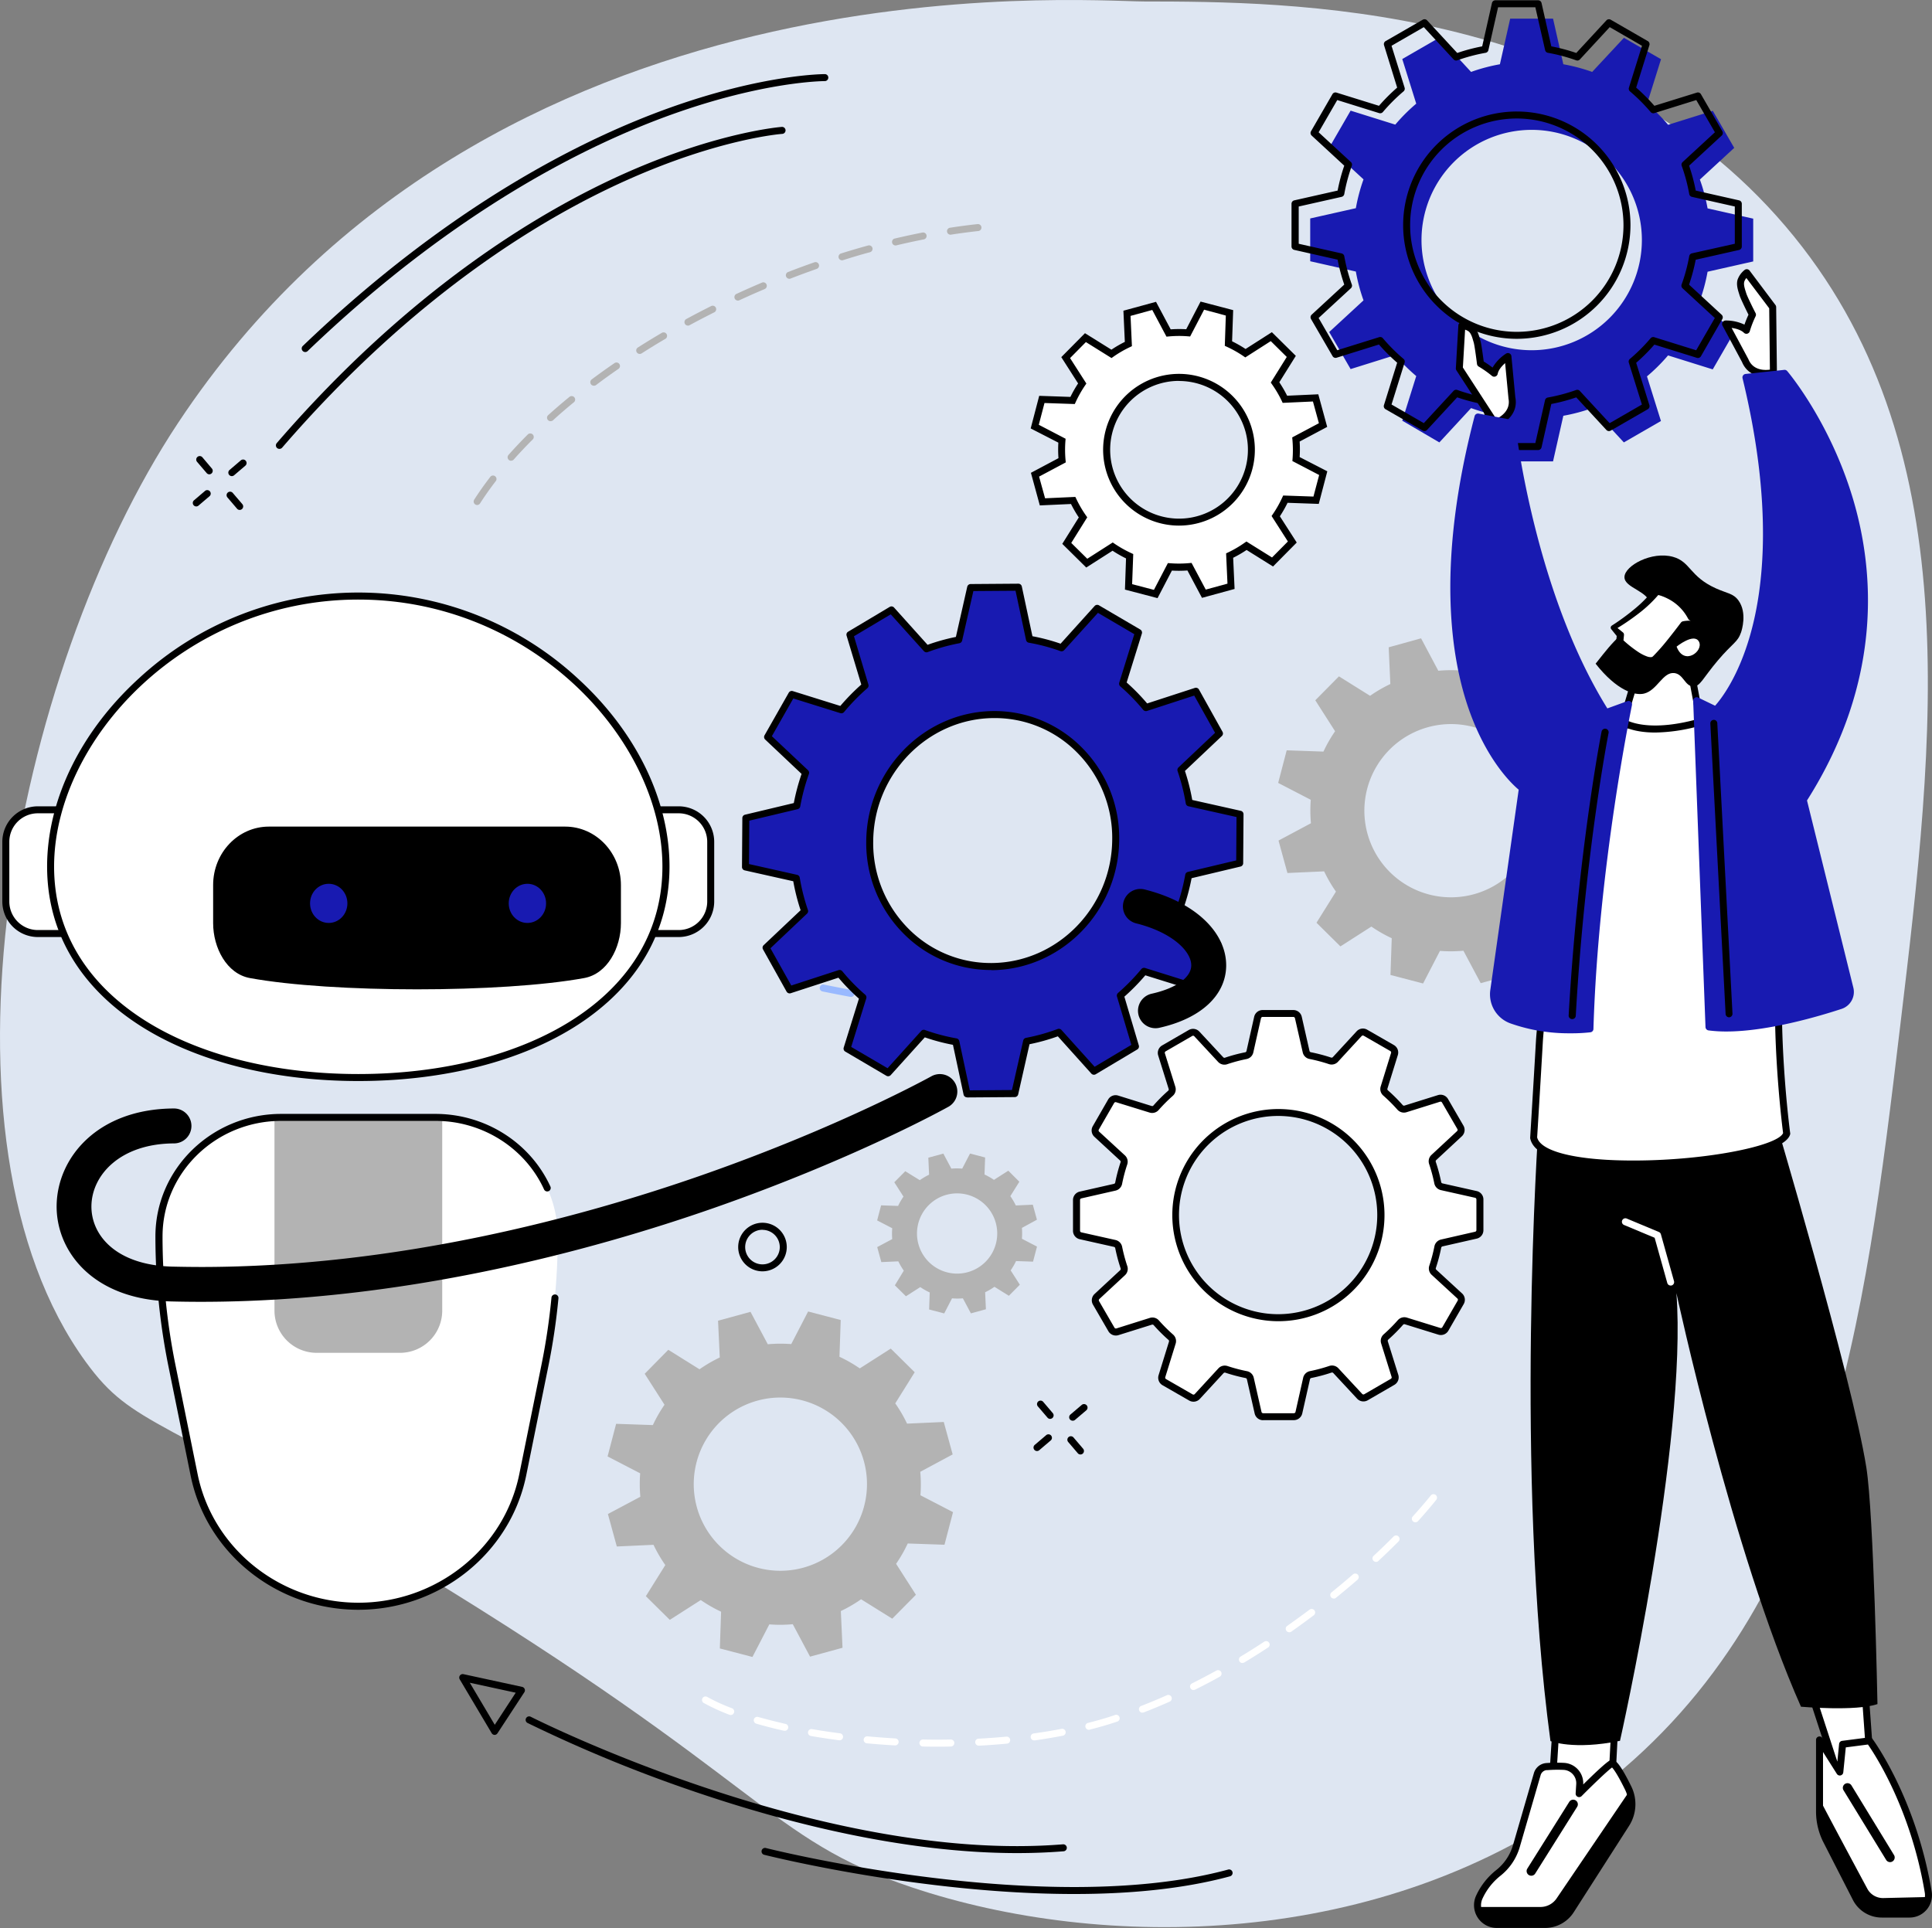 <svg xmlns="http://www.w3.org/2000/svg" viewBox="0 0 829.68 828.04"><rect x="0" y="0" width="829.68" height="828.04" fill="#808080" stroke="none"/><g id="Layer_2" data-name="Layer 2"><g id="Illustration"><path d="M491.24.63c-26.82-.05-281.08-20.84-414.77,181C5.3,289.08-32.85,489.3,36.91,585c20.6,28.27,31.39,22.05,141.51,89,151.15,91.85,150.44,115.5,213,136.51,81.45,27.36,201.81,27.3,292-39.88C785.7,694.39,800.83,567.72,816,440.84c14.87-124.51,29.93-250.67-49.16-343.58C684.83.93,553,.72,491.24.63Z" fill="#dee6f2"/><path d="M635.51,515.13a2.22,2.22,0,0,0-1.74-2.17l-14.69-3.29a2.21,2.21,0,0,1-1.68-1.74,70.51,70.51,0,0,0-2.27-8.48,2.22,2.22,0,0,1,.58-2.34l11-10.22a2.21,2.21,0,0,0,.42-2.74l-6.61-11.41a2.22,2.22,0,0,0-2.59-1l-14.38,4.49a2.2,2.2,0,0,1-2.32-.65,69.88,69.88,0,0,0-6.21-6.2,2.19,2.19,0,0,1-.67-2.31l4.47-14.39a2.24,2.24,0,0,0-1-2.59l-11.42-6.57a2.23,2.23,0,0,0-2.75.42L573.48,455a2.24,2.24,0,0,1-2.34.59,70.12,70.12,0,0,0-8.49-2.25,2.21,2.21,0,0,1-1.74-1.67L557.58,437a2.24,2.24,0,0,0-2.18-1.74l-13.18,0a2.25,2.25,0,0,0-2.17,1.74l-3.29,14.7A2.24,2.24,0,0,1,535,453.4a68.85,68.85,0,0,0-8.49,2.27,2.19,2.19,0,0,1-2.33-.59l-10.22-11a2.23,2.23,0,0,0-2.75-.41l-11.41,6.61a2.23,2.23,0,0,0-1,2.58l4.5,14.38a2.21,2.21,0,0,1-.66,2.32,71.25,71.25,0,0,0-6.2,6.21,2.2,2.2,0,0,1-2.31.67L479.75,472a2.24,2.24,0,0,0-2.59,1l-6.58,11.43a2.22,2.22,0,0,0,.42,2.74l11.07,10.18a2.24,2.24,0,0,1,.59,2.34,67.06,67.06,0,0,0-2.25,8.49,2.21,2.21,0,0,1-1.68,1.74L464,513.23a2.23,2.23,0,0,0-1.73,2.17l0,13.18a2.22,2.22,0,0,0,1.74,2.17L478.76,534a2.2,2.2,0,0,1,1.68,1.73,68.85,68.85,0,0,0,2.27,8.49,2.2,2.2,0,0,1-.58,2.33l-11,10.22a2.22,2.22,0,0,0-.42,2.75l6.61,11.4a2.22,2.22,0,0,0,2.59,1l14.38-4.5a2.21,2.21,0,0,1,2.32.66,69.76,69.76,0,0,0,6.21,6.19,2.21,2.21,0,0,1,.66,2.32L499,591a2.25,2.25,0,0,0,1,2.59l11.42,6.57a2.22,2.22,0,0,0,2.75-.43l10.19-11.06a2.2,2.2,0,0,1,2.34-.59,68.29,68.29,0,0,0,8.49,2.24,2.21,2.21,0,0,1,1.74,1.68l3.33,14.68a2.23,2.23,0,0,0,2.17,1.73l13.19,0a2.2,2.2,0,0,0,2.16-1.74l3.3-14.69a2.21,2.21,0,0,1,1.74-1.68A68.7,68.7,0,0,0,571.3,588a2.22,2.22,0,0,1,2.34.58l10.22,11a2.22,2.22,0,0,0,2.75.42L598,593.46a2.22,2.22,0,0,0,1-2.59l-4.49-14.38a2.2,2.2,0,0,1,.66-2.31,69.88,69.88,0,0,0,6.19-6.22,2.23,2.23,0,0,1,2.32-.66l14.39,4.45a2.22,2.22,0,0,0,2.59-1l6.58-11.43a2.22,2.22,0,0,0-.42-2.74l-11.07-10.19a2.22,2.22,0,0,1-.59-2.33,67.21,67.21,0,0,0,2.25-8.5,2.22,2.22,0,0,1,1.68-1.74l14.68-3.33a2.22,2.22,0,0,0,1.74-2.17ZM542.8,565.49A44.06,44.06,0,1,1,592.59,528,44.07,44.07,0,0,1,542.8,565.49Z" fill="#fff"/><path d="M542.43,609.94a3.7,3.7,0,0,1-3.63-2.9l-3.33-14.68a.71.71,0,0,0-.57-.53,70.93,70.93,0,0,1-8.68-2.3.73.73,0,0,0-.76.18l-10.19,11.07a3.7,3.7,0,0,1-4.59.71l-11.43-6.57a3.71,3.71,0,0,1-1.7-4.33l4.46-14.4a.7.7,0,0,0-.22-.74,70.14,70.14,0,0,1-6.34-6.33.72.72,0,0,0-.75-.22l-14.38,4.5a3.71,3.71,0,0,1-4.34-1.69l-6.61-11.4a3.71,3.71,0,0,1,.7-4.6l11-10.22a.72.72,0,0,0,.18-.75,70.48,70.48,0,0,1-2.32-8.67.71.71,0,0,0-.54-.57l-14.69-3.29a3.7,3.7,0,0,1-2.91-3.63l0-13.18a3.71,3.71,0,0,1,2.9-3.64l14.69-3.33a.72.72,0,0,0,.54-.57,70.9,70.9,0,0,1,2.29-8.68.68.68,0,0,0-.18-.75L470,488.24a3.7,3.7,0,0,1-.71-4.59l6.58-11.43a3.7,3.7,0,0,1,4.33-1.7L494.58,475a.7.7,0,0,0,.75-.22,70.14,70.14,0,0,1,6.33-6.34.72.72,0,0,0,.22-.75l-4.5-14.38a3.71,3.71,0,0,1,1.69-4.33l11.41-6.61a3.71,3.71,0,0,1,4.6.69l10.22,11a.71.71,0,0,0,.76.19,68.62,68.62,0,0,1,8.67-2.32.71.71,0,0,0,.56-.54l3.3-14.7a3.72,3.72,0,0,1,3.63-2.91l13.18,0h0a3.71,3.71,0,0,1,3.63,2.9l3.33,14.69a.71.71,0,0,0,.57.53,72.75,72.75,0,0,1,8.68,2.29.71.71,0,0,0,.76-.18l10.19-11.06a3.67,3.67,0,0,1,4.59-.71l11.43,6.57a3.7,3.7,0,0,1,1.7,4.33l-4.46,14.39a.7.7,0,0,0,.22.75,71.35,71.35,0,0,1,6.34,6.32.71.71,0,0,0,.75.22l14.38-4.5a3.71,3.71,0,0,1,4.34,1.69l6.61,11.41a3.7,3.7,0,0,1-.7,4.59l-11,10.22a.73.73,0,0,0-.18.76,71.31,71.31,0,0,1,2.32,8.67.72.72,0,0,0,.54.57l14.69,3.29a3.69,3.69,0,0,1,2.91,3.62l0,13.19a3.7,3.7,0,0,1-2.9,3.63l-14.69,3.34a.72.72,0,0,0-.54.57,72.09,72.09,0,0,1-2.29,8.67.69.69,0,0,0,.18.76l11.06,10.18a3.71,3.71,0,0,1,.71,4.6L622,571.48a3.72,3.72,0,0,1-4.33,1.71l-14.39-4.46a.71.71,0,0,0-.75.22,71.58,71.58,0,0,1-6.33,6.35.71.71,0,0,0-.22.75l4.5,14.38a3.71,3.71,0,0,1-1.69,4.33l-11.41,6.61a3.7,3.7,0,0,1-4.6-.7l-10.22-11a.73.73,0,0,0-.76-.18,72.17,72.17,0,0,1-8.67,2.32.73.73,0,0,0-.57.54L559.25,607a3.71,3.71,0,0,1-3.63,2.91l-13.18,0ZM526,586.49a3.76,3.76,0,0,1,1.19.2,69,69,0,0,0,8.31,2.19,3.71,3.71,0,0,1,2.91,2.82l3.33,14.68a.73.73,0,0,0,.71.56l13.18,0a.71.71,0,0,0,.71-.56l3.3-14.7a3.73,3.73,0,0,1,2.9-2.82,68.39,68.39,0,0,0,8.3-2.22,3.73,3.73,0,0,1,3.92,1l10.22,11a.72.72,0,0,0,.9.14l11.4-6.61a.71.71,0,0,0,.33-.84l-4.49-14.38a3.71,3.71,0,0,1,1.09-3.89,68.29,68.29,0,0,0,6.07-6.08,3.74,3.74,0,0,1,3.88-1.11l14.4,4.46a.73.73,0,0,0,.84-.33L626,558.56a.72.72,0,0,0-.14-.89l-11.06-10.18a3.74,3.74,0,0,1-1-3.92,66.25,66.25,0,0,0,2.2-8.31,3.74,3.74,0,0,1,2.81-2.91L633.46,529a.71.71,0,0,0,.57-.7l0-13.18a.73.73,0,0,0-.57-.71l-14.69-3.29a3.73,3.73,0,0,1-2.82-2.9,68.88,68.88,0,0,0-2.22-8.3,3.72,3.72,0,0,1,1-3.92l11-10.22a.73.73,0,0,0,.13-.89l-6.61-11.4a.7.7,0,0,0-.84-.33L604,477.67a3.73,3.73,0,0,1-3.89-1.1,69.54,69.54,0,0,0-6.08-6.06,3.72,3.72,0,0,1-1.11-3.88l4.46-14.4a.72.72,0,0,0-.33-.84l-11.42-6.57a.73.73,0,0,0-.9.14L574.58,456a3.72,3.72,0,0,1-3.91,1,69,69,0,0,0-8.31-2.2,3.7,3.7,0,0,1-2.91-2.81l-3.34-14.68a.72.72,0,0,0-.7-.57l-13.19,0a.73.73,0,0,0-.7.57l-3.3,14.7a3.73,3.73,0,0,1-2.9,2.82,67.23,67.23,0,0,0-8.31,2.22,3.71,3.71,0,0,1-3.91-1l-10.22-11a.71.71,0,0,0-.9-.13l-11.4,6.6a.71.71,0,0,0-.33.85l4.49,14.38a3.7,3.7,0,0,1-1.09,3.88,68.29,68.29,0,0,0-6.07,6.08,3.71,3.71,0,0,1-3.89,1.11l-14.39-4.45a.73.73,0,0,0-.84.33l-6.58,11.42a.73.73,0,0,0,.14.9l11.06,10.18a3.72,3.72,0,0,1,1,3.91,66.71,66.71,0,0,0-2.2,8.31,3.71,3.71,0,0,1-2.82,2.91l-14.68,3.34a.73.73,0,0,0-.57.71l0,13.18a.71.71,0,0,0,.56.7l14.7,3.29a3.73,3.73,0,0,1,2.82,2.91,69.89,69.89,0,0,0,2.22,8.3,3.72,3.72,0,0,1-1,3.91l-11,10.22a.73.73,0,0,0-.13.9l6.61,11.4a.71.71,0,0,0,.84.33L493.8,566a3.71,3.71,0,0,1,3.89,1.1,71,71,0,0,0,6.08,6.06,3.72,3.72,0,0,1,1.11,3.88l-4.46,14.39a.72.72,0,0,0,.33.85l11.42,6.57a.73.73,0,0,0,.9-.14l10.19-11.07A3.7,3.7,0,0,1,526,586.49Zm23-19.07a45.56,45.56,0,1,1,45.12-39.25A45.52,45.52,0,0,1,549,567.42ZM543,564a42.57,42.57,0,1,0-28.1-16.52A42.64,42.64,0,0,0,543,564Z"/><path d="M568.14,182.53,565,170.88l-13.17.6a49.7,49.7,0,0,0-4.23-7.26l7-11.17-8.58-8.49-11.11,7.1a51.64,51.64,0,0,0-7.3-4.16l.45-13.18-11.67-3.06L510.25,143a51.38,51.38,0,0,0-8.41.06l-6.2-11.63L484,134.56l.6,13.17a49.34,49.34,0,0,0-7.27,4.24l-11.17-7-8.49,8.58,7.1,11.11a51.64,51.64,0,0,0-4.16,7.3l-13.18-.45-3.06,11.67,11.69,6.06a51.39,51.39,0,0,0,.06,8.41l-11.64,6.2,3.19,11.64,13.17-.6a50.39,50.39,0,0,0,4.24,7.27l-7,11.17,8.59,8.48,11.11-7.1a50,50,0,0,0,7.29,4.16l-.45,13.18,11.68,3.06,6.06-11.69a50.3,50.3,0,0,0,8.41-.06L517,255l11.65-3.19-.6-13.17a51.28,51.28,0,0,0,7.27-4.23l11.17,7,8.49-8.58-7.11-11.11a50.15,50.15,0,0,0,4.16-7.3l13.18.46,3.06-11.68-11.69-6.06a49.25,49.25,0,0,0-.06-8.41Zm-53.62,40.64A31.07,31.07,0,1,1,536.29,185,31.08,31.08,0,0,1,514.52,223.17Z" fill="#fff"/><path d="M497.1,256.88l-14-3.67.46-13.39a52.27,52.27,0,0,1-5.78-3.3l-11.3,7.22-10.29-10.17,7.09-11.35a52.93,52.93,0,0,1-3.35-5.77l-13.39.61-3.82-14,11.83-6.29a51.26,51.26,0,0,1-.05-6.67L442.62,184l3.66-14,13.4.46a52.63,52.63,0,0,1,3.3-5.79l-7.22-11.29,10.17-10.28,11.36,7.08a50.34,50.34,0,0,1,5.76-3.35l-.61-13.39,14-3.82,6.3,11.83a51.23,51.23,0,0,1,6.67-.05l6.16-11.88,14,3.67-.46,13.39a52.63,52.63,0,0,1,5.79,3.3l11.29-7.22,10.29,10.17-7.09,11.35a53,53,0,0,1,3.36,5.77l13.38-.61,3.82,14-11.83,6.29a51.25,51.25,0,0,1,0,6.67L570,202.41l-3.67,14-13.4-.47a50.85,50.85,0,0,1-3.3,5.79L556.87,233l-10.18,10.29-11.35-7.09a51.35,51.35,0,0,1-5.77,3.35l.61,13.39-14,3.82L509.93,245a51.26,51.26,0,0,1-6.67.05Zm-10.92-6,9.36,2.45,6-11.5,1,.07a48.39,48.39,0,0,0,8.16-.06l1-.09,6.1,11.46,9.33-2.55-.59-13,.9-.43a47.55,47.55,0,0,0,7-4.1l.82-.57,11,6.86,6.81-6.87-7-10.94.56-.82a48.48,48.48,0,0,0,4-7.08l.42-.9,13,.45L566.5,204,555,198l.08-1a50.46,50.46,0,0,0-.06-8.15l-.09-1,11.46-6.09-2.56-9.33-13,.59-.42-.9a48.5,48.5,0,0,0-4.11-7l-.57-.82,6.86-11-6.87-6.8-10.94,7-.82-.56a48.61,48.61,0,0,0-7.08-4l-.9-.42.44-13L517.09,133l-6,11.51-1-.08a48.39,48.39,0,0,0-8.16.06l-1,.09-6.1-11.46-9.33,2.55.59,13-.9.43a48.07,48.07,0,0,0-7.05,4.1l-.81.57-11-6.86-6.8,6.88,7,10.93-.56.82a49.55,49.55,0,0,0-4,7.08l-.42.9-13-.44-2.45,9.35,11.51,6-.08,1a48.41,48.41,0,0,0,.06,8.16l.09,1-11.46,6.1L448.8,214l13-.59.43.89a48.07,48.07,0,0,0,4.1,7.05l.58.82-6.87,11,6.88,6.8,10.94-7,.81.56a50.07,50.07,0,0,0,7.09,4l.9.42Zm20.14-25.15a32.58,32.58,0,1,1,28.29-16.44,32.59,32.59,0,0,1-28.29,16.44Zm0-62.15a29.58,29.58,0,1,0,28.54,21.77A29.64,29.64,0,0,0,506.3,163.62Z"/><path d="M697.09,335.41l-3.82-13.94-15.77.72a59.87,59.87,0,0,0-5.06-8.7l8.34-13.37L670.51,290l-13.3,8.5a60.8,60.8,0,0,0-8.74-5L649,277.7,635,274l-7.26,14a59.46,59.46,0,0,0-10.07.07l-7.41-13.93L596.36,278l.71,15.77a59.87,59.87,0,0,0-8.7,5.06L575,290.48l-10.16,10.27,8.5,13.3a60.8,60.8,0,0,0-5,8.74l-15.78-.55-3.66,14,14,7.25a59.46,59.46,0,0,0,.07,10.07L549.05,361l3.82,13.93,15.77-.71a59.54,59.54,0,0,0,5.07,8.7l-8.35,13.37,10.27,10.16,13.3-8.51a60.4,60.4,0,0,0,8.74,5l-.54,15.78,14,3.66,7.25-14a60.52,60.52,0,0,0,10.07-.07l7.42,13.93,13.93-3.82-.71-15.76a59.92,59.92,0,0,0,8.7-5.07l13.37,8.35,10.17-10.28-8.51-13.29a61.35,61.35,0,0,0,5-8.74l15.78.54,3.66-14-14-7.26a59.48,59.48,0,0,0-.08-10.07ZM632.9,384.06A37.2,37.2,0,1,1,659,338.36,37.2,37.2,0,0,1,632.9,384.06Z" fill="#b3b3b3"/><path d="M409.11,624.63l-3.82-13.93-15.76.71a60.46,60.46,0,0,0-5.07-8.7l8.35-13.37-10.28-10.16-13.3,8.51a60.3,60.3,0,0,0-8.73-5l.54-15.78-14-3.66-7.25,14a60.51,60.51,0,0,0-10.07.07l-7.42-13.93-13.94,3.82L309.1,583a59.92,59.92,0,0,0-8.7,5.07L287,579.7,276.86,590l8.51,13.3a59.77,59.77,0,0,0-5,8.73l-15.78-.54-3.67,14,14,7.26a60.53,60.53,0,0,0,.07,10.07l-13.93,7.41,3.82,13.94,15.76-.72a60.85,60.85,0,0,0,5.07,8.7l-8.35,13.37,10.28,10.16,13.3-8.5a61.24,61.24,0,0,0,8.73,5l-.54,15.78,14,3.66,7.25-14a59.45,59.45,0,0,0,10.07-.07l7.42,13.93,13.94-3.81-.72-15.77a59.87,59.87,0,0,0,8.7-5.06l13.38,8.34,10.16-10.27-8.51-13.3a60.3,60.3,0,0,0,5-8.73l15.78.54,3.67-14-14-7.25a60.52,60.52,0,0,0-.07-10.07Zm-64.19,48.66A37.2,37.2,0,1,1,371,627.58,37.21,37.21,0,0,1,344.92,673.29Z" fill="#b3b3b3"/><path d="M445.3,523.83l-1.77-6.45-7.3.33a27.74,27.74,0,0,0-2.35-4l3.87-6.19L433,502.78l-6.16,3.94a27.42,27.42,0,0,0-4.05-2.3l.26-7.31-6.48-1.7-3.36,6.48a27.93,27.93,0,0,0-4.66,0l-3.44-6.45-6.45,1.76.33,7.3a28.68,28.68,0,0,0-4,2.35L388.76,503l-4.71,4.75,3.94,6.16a28.41,28.41,0,0,0-2.31,4l-7.3-.25-1.7,6.47,6.48,3.36a27.92,27.92,0,0,0,0,4.66l-6.45,3.44,1.77,6.45,7.3-.33a27.74,27.74,0,0,0,2.35,4L384.29,552l4.76,4.71,6.16-3.94a27.42,27.42,0,0,0,4.05,2.3l-.26,7.31,6.48,1.7,3.36-6.48a27.92,27.92,0,0,0,4.66,0l3.44,6.45,6.45-1.76-.33-7.31a27.68,27.68,0,0,0,4-2.34l6.19,3.86,4.71-4.75-3.94-6.16a28.41,28.41,0,0,0,2.31-4l7.3.25,1.7-6.47-6.48-3.36a27.92,27.92,0,0,0,0-4.66Zm-29.73,22.54a17.23,17.23,0,1,1,12.07-21.17A17.24,17.24,0,0,1,415.57,546.37Z" fill="#b3b3b3"/><path d="M436.49,438.74h-.17c-3.95-.44-8-.91-11.93-1.4a1.5,1.5,0,0,1-1.31-1.67,1.51,1.51,0,0,1,1.68-1.31c3.95.49,7.95,1,11.89,1.4A1.49,1.49,0,0,1,438,437.4,1.51,1.51,0,0,1,436.49,438.74Zm-23.82-2.95h-.2c-3.94-.54-7.94-1.11-11.9-1.7a1.5,1.5,0,0,1,.45-3c3.94.59,7.93,1.16,11.85,1.7a1.5,1.5,0,0,1-.2,3Zm-23.73-3.55a1,1,0,0,1-.24,0c-4-.64-8-1.31-11.85-2a1.5,1.5,0,0,1,.51-3c3.88.68,7.85,1.35,11.82,2a1.5,1.5,0,0,1-.24,3ZM365.3,428.1a1.33,1.33,0,0,1-.28,0c-3.92-.74-7.88-1.51-11.8-2.3a1.5,1.5,0,0,1,.6-2.94c3.9.78,7.85,1.56,11.76,2.29a1.5,1.5,0,0,1-.28,3Z" fill="#99b9ff"/><path d="M327.44,546a10.43,10.43,0,1,1,10.43-10.42A10.44,10.44,0,0,1,327.44,546Zm0-17.85a7.43,7.43,0,1,0,7.43,7.43A7.43,7.43,0,0,0,327.44,528.19Z"/><path d="M120,192.78a1.54,1.54,0,0,1-1-.36,1.51,1.51,0,0,1-.15-2.12C176.1,124,232,90.59,268.74,74.27c39.94-17.72,66.76-19.75,67-19.77a1.5,1.5,0,1,1,.21,3c-.27,0-26.68,2-66.18,19.6C233.34,93.29,178,126.42,121.16,192.26A1.52,1.52,0,0,1,120,192.78Z"/><path d="M131.08,151.19a1.48,1.48,0,0,1-1.08-.46,1.51,1.51,0,0,1,0-2.12C193.29,87.92,250.8,59.41,287.91,46.18c40.29-14.37,66-14.34,66.3-14.35a1.5,1.5,0,0,1,0,3h0c-.79,0-26,.15-65.43,14.23C252,62.21,194.91,90.52,132.12,150.77A1.48,1.48,0,0,1,131.08,151.19Z"/><path d="M436.84,795.85c-48.74,0-99.17-13.2-134.75-25.11A613.5,613.5,0,0,1,226.62,740a1.5,1.5,0,1,1,1.36-2.67c1.24.63,125.07,63.15,228.54,54.75a1.52,1.52,0,0,1,1.61,1.38,1.49,1.49,0,0,1-1.37,1.61C450.18,795.6,443.52,795.85,436.84,795.85Z"/><path d="M461.27,813.42c-66.08,0-132.09-16.59-133-16.82a1.5,1.5,0,1,1,.74-2.9c1.2.3,120.67,30.31,198.42,9.22a1.5,1.5,0,0,1,.79,2.9C507.8,811.36,484.53,813.42,461.27,813.42Z"/><path d="M212.41,745.09h0a1.5,1.5,0,0,1-1.26-.74l-13.71-23.09A1.5,1.5,0,0,1,199,719l25.24,5.47a1.52,1.52,0,0,1,1.07.9,1.49,1.49,0,0,1-.13,1.39l-11.53,17.62A1.52,1.52,0,0,1,212.41,745.09Zm-10.66-22.4,10.72,18.06,9-13.78Z"/><path d="M99.58,204.48a1.5,1.5,0,0,1-1-2.64l4.84-4.13a1.5,1.5,0,0,1,1.94,2.29l-4.83,4.12A1.52,1.52,0,0,1,99.58,204.48Z"/><path d="M84.29,217.5a1.49,1.49,0,0,1-1.14-.52,1.5,1.5,0,0,1,.17-2.12l4.84-4.12A1.5,1.5,0,0,1,90.1,213l-4.84,4.13A1.47,1.47,0,0,1,84.29,217.5Z"/><path d="M89.9,203.71a1.5,1.5,0,0,1-1.14-.53l-4.13-4.83a1.5,1.5,0,1,1,2.29-1.95L91,201.23a1.51,1.51,0,0,1-1.14,2.48Z"/><path d="M102.94,219a1.47,1.47,0,0,1-1.14-.53l-4.13-4.83a1.5,1.5,0,1,1,2.28-1.95l4.13,4.83a1.51,1.51,0,0,1-1.14,2.48Z"/><path d="M460.65,610.15a1.52,1.52,0,0,1-1.14-.52,1.5,1.5,0,0,1,.17-2.12l4.84-4.12a1.5,1.5,0,0,1,2,2.28l-4.84,4.12A1.47,1.47,0,0,1,460.65,610.15Z"/><path d="M445.36,623.18a1.5,1.5,0,0,1-1-2.64l4.84-4.12a1.5,1.5,0,1,1,1.94,2.28l-4.84,4.12A1.48,1.48,0,0,1,445.36,623.18Z"/><path d="M451,609.38a1.52,1.52,0,0,1-1.14-.52L445.7,604a1.5,1.5,0,0,1,2.29-1.95l4.12,4.84a1.5,1.5,0,0,1-1.14,2.47Z"/><path d="M464,624.66a1.51,1.51,0,0,1-1.14-.52l-4.13-4.84a1.5,1.5,0,0,1,2.28-1.95l4.13,4.84a1.5,1.5,0,0,1-1.14,2.47Z"/><path d="M403.45,750.15c-2.36,0-4.76,0-7.14-.08a1.5,1.5,0,0,1,.07-3q6,.13,11.95,0h0a1.5,1.5,0,0,1,0,3C406.73,750.13,405.09,750.15,403.45,750.15Zm16.89-.44a1.5,1.5,0,0,1-.08-3c4-.21,8-.51,11.91-.87a1.5,1.5,0,1,1,.28,3c-3.93.37-8,.67-12,.88Zm-36-.11h-.08c-4-.23-8.06-.53-12-.89a1.5,1.5,0,0,1,.28-3c3.93.36,7.94.66,11.92.89a1.5,1.5,0,0,1-.09,3Zm59.88-2.15a1.5,1.5,0,0,1-.21-3c4-.56,8-1.21,11.76-1.94a1.5,1.5,0,1,1,.57,2.94c-3.85.74-7.85,1.41-11.91,2Zm-83.78-.07h-.19c-4.06-.53-8.07-1.14-11.93-1.81a1.5,1.5,0,1,1,.51-2.95c3.82.66,7.79,1.26,11.81,1.78a1.5,1.5,0,0,1-.2,3Zm-23.64-4.12-.33,0c-4.09-.92-8-1.92-11.72-3a1.52,1.52,0,0,1-1-1.86,1.5,1.5,0,0,1,1.86-1c3.62,1,7.51,2,11.55,2.93a1.5,1.5,0,0,1-.33,3Zm131-.37a1.5,1.5,0,0,1-.37-3c2.86-.72,5.68-1.52,8.39-2.35l3-1a1.5,1.5,0,1,1,.93,2.85c-1,.34-2.06.66-3.09,1-2.75.85-5.62,1.66-8.53,2.4A1.57,1.57,0,0,1,467.77,742.89Zm-154-6.34a1.61,1.61,0,0,1-.53-.1,84.46,84.46,0,0,1-11.1-5.1,1.5,1.5,0,0,1,1.47-2.61,79.76,79.76,0,0,0,10.7,4.9,1.5,1.5,0,0,1,.86,1.94A1.49,1.49,0,0,1,313.78,736.55Zm176.82-1a1.5,1.5,0,0,1-.55-2.9c3.63-1.4,7.33-2.94,11-4.58a1.5,1.5,0,1,1,1.22,2.74c-3.73,1.66-7.48,3.22-11.15,4.64A1.47,1.47,0,0,1,490.6,735.5Zm21.93-9.73a1.5,1.5,0,0,1-.67-2.84c3.5-1.76,7.06-3.63,10.57-5.56a1.5,1.5,0,0,1,1.45,2.62c-3.55,2-7.14,3.85-10.68,5.62A1.47,1.47,0,0,1,512.53,725.77Zm21-11.6a1.5,1.5,0,0,1-.78-2.78c3.36-2,6.76-4.17,10.11-6.36a1.5,1.5,0,1,1,1.64,2.51c-3.38,2.21-6.81,4.37-10.2,6.42A1.54,1.54,0,0,1,533.55,714.17ZM553.63,701a1.5,1.5,0,0,1-.86-2.72c3.23-2.28,6.47-4.65,9.65-7a1.5,1.5,0,0,1,1.81,2.39c-3.2,2.42-6.48,4.81-9.73,7.11A1.49,1.49,0,0,1,553.63,701Zm19.15-14.48a1.5,1.5,0,0,1-.95-2.67c3.1-2.51,6.19-5.09,9.16-7.68a1.5,1.5,0,1,1,2,2.27c-3,2.6-6.11,5.21-9.24,7.74A1.47,1.47,0,0,1,572.78,686.55Zm18.12-15.74a1.47,1.47,0,0,1-1.09-.48,1.5,1.5,0,0,1,.07-2.12c3-2.75,5.85-5.55,8.59-8.3A1.5,1.5,0,1,1,600.6,662c-2.77,2.78-5.69,5.61-8.67,8.39A1.5,1.5,0,0,1,590.9,670.81Zm16.9-17a1.47,1.47,0,0,1-1-.39,1.5,1.5,0,0,1-.11-2.12c2.81-3.1,5.42-6.14,7.75-9a1.5,1.5,0,0,1,2.34,1.88c-2.37,2.95-5,6-7.87,9.19A1.5,1.5,0,0,1,607.8,653.76Z" fill="#fff"/><path d="M204.91,216.89a1.5,1.5,0,0,1-1.26-2.31c2.1-3.28,4.46-6.61,7-9.91A1.5,1.5,0,0,1,213,206.5c-2.49,3.23-4.79,6.49-6.85,9.7A1.52,1.52,0,0,1,204.91,216.89Zm14.57-19a1.51,1.51,0,0,1-1.12-2.5c2.6-2.93,5.39-5.89,8.29-8.79a1.5,1.5,0,0,1,2.13,2.12c-2.87,2.86-5.62,5.78-8.18,8.66A1.46,1.46,0,0,1,219.48,197.85Zm16.94-17a1.47,1.47,0,0,1-1.11-.49,1.49,1.49,0,0,1,.11-2.12c2.92-2.63,6-5.28,9.16-7.86a1.5,1.5,0,0,1,1.9,2.32c-3.12,2.55-6.17,5.17-9,7.77A1.5,1.5,0,0,1,236.42,180.86ZM255,165.65a1.5,1.5,0,0,1-.9-2.7c3.16-2.37,6.46-4.74,9.79-7a1.5,1.5,0,0,1,1.71,2.47c-3.31,2.28-6.57,4.62-9.7,7A1.52,1.52,0,0,1,255,165.65ZM274.73,152a1.49,1.49,0,0,1-.8-2.76c3.33-2.12,6.79-4.24,10.28-6.29a1.5,1.5,0,0,1,1.52,2.59c-3.46,2-6.89,4.13-10.19,6.23A1.49,1.49,0,0,1,274.73,152Zm20.69-12.16a1.5,1.5,0,0,1-.72-2.81c3.49-1.9,7.09-3.77,10.69-5.58a1.5,1.5,0,0,1,1.34,2.69c-3.57,1.79-7.13,3.64-10.59,5.52A1.45,1.45,0,0,1,295.42,139.86Zm21.46-10.75a1.5,1.5,0,0,1-.63-2.86c2.53-1.17,5.12-2.33,7.69-3.45l3.33-1.43a1.5,1.5,0,0,1,1.17,2.76l-3.31,1.42c-2.55,1.11-5.11,2.27-7.63,3.42A1.37,1.37,0,0,1,316.88,129.11Zm22.1-9.37a1.5,1.5,0,0,1-.54-2.9c3.73-1.45,7.54-2.85,11.3-4.17a1.5,1.5,0,0,1,1,2.83c-3.73,1.31-7.5,2.7-11.21,4.14A1.47,1.47,0,0,1,339,119.74Zm22.64-7.93a1.5,1.5,0,0,1-.44-2.94c3.85-1.2,7.74-2.35,11.56-3.4a1.5,1.5,0,1,1,.79,2.89c-3.78,1-7.64,2.18-11.46,3.38A1.76,1.76,0,0,1,361.62,111.81Zm23.14-6.38a1.5,1.5,0,0,1-.35-3c3.95-.93,7.91-1.79,11.79-2.55a1.5,1.5,0,0,1,.58,2.94c-3.84.75-7.77,1.61-11.67,2.53A1.45,1.45,0,0,1,384.76,105.43Zm23.54-4.62a1.5,1.5,0,0,1-.22-3c3.95-.61,7.9-1.13,11.74-1.55a1.52,1.52,0,0,1,1.65,1.33,1.49,1.49,0,0,1-1.33,1.65c-3.79.42-7.7.93-11.61,1.53A.9.9,0,0,1,408.3,100.81Z" fill="#b3b3b3"/><path d="M752.9,112.28V93.9l-19.6-4.41A75.18,75.18,0,0,0,730,77.11l14.75-13.6-9.2-15.91-19.19,6a77.27,77.27,0,0,0-9.05-9l6-19.17-15.93-9.19L683.74,30.89a76.16,76.16,0,0,0-12.38-3.29L666.94,8h-18.4L644.12,27.6a76.16,76.16,0,0,0-12.38,3.29L618.12,16.16l-15.93,9.19,6,19.17a77.27,77.27,0,0,0-9,9l-19.18-6-9.2,15.91,14.74,13.6a76.16,76.16,0,0,0-3.29,12.38l-19.6,4.41v18.38l19.6,4.42a76.16,76.16,0,0,0,3.29,12.38l-14.74,13.6,9.2,15.91,19.18-6a77.27,77.27,0,0,0,9,9l-6,19.17L618.12,190l13.62-14.73a76.16,76.16,0,0,0,12.38,3.29l4.42,19.59h18.4l4.42-19.59a76.16,76.16,0,0,0,12.38-3.29L697.35,190l15.93-9.19-6-19.17a77.27,77.27,0,0,0,9.05-9l19.19,6,9.2-15.91L730,129.08a75.18,75.18,0,0,0,3.3-12.38Zm-95.16,38.13a47.32,47.32,0,1,1,47.35-47.32A47.34,47.34,0,0,1,657.74,150.41Z" fill="#181ab1"/><path d="M660.54,193.28h-18.4a1.49,1.49,0,0,1-1.46-1.17l-4.2-18.62a77.31,77.31,0,0,1-10.71-2.84l-12.94,14a1.52,1.52,0,0,1-1.86.28L595,175.75a1.51,1.51,0,0,1-.68-1.75L600,155.77a79,79,0,0,1-7.82-7.81L574,153.63a1.49,1.49,0,0,1-1.74-.68L563,137a1.5,1.5,0,0,1,.28-1.85l14-12.93a78.24,78.24,0,0,1-2.85-10.7l-18.63-4.2a1.5,1.5,0,0,1-1.17-1.46V87.51a1.5,1.5,0,0,1,1.17-1.46l18.63-4.2a78.24,78.24,0,0,1,2.85-10.7l-14-12.93a1.5,1.5,0,0,1-.28-1.85l9.2-15.92a1.49,1.49,0,0,1,1.74-.68l18.25,5.67A79,79,0,0,1,600,37.63L594.36,19.4a1.51,1.51,0,0,1,.68-1.75L611,8.46a1.52,1.52,0,0,1,1.86.29l12.94,14a77.31,77.31,0,0,1,10.71-2.84l4.2-18.62A1.5,1.5,0,0,1,642.14.12h18.4A1.5,1.5,0,0,1,662,1.29l4.2,18.62a77.31,77.31,0,0,1,10.71,2.84l12.94-14a1.51,1.51,0,0,1,1.85-.29l15.93,9.19a1.51,1.51,0,0,1,.69,1.75l-5.68,18.23a80.07,80.07,0,0,1,7.82,7.81l18.25-5.67a1.49,1.49,0,0,1,1.74.68l9.2,15.92a1.5,1.5,0,0,1-.28,1.85l-14,12.93a78.24,78.24,0,0,1,2.85,10.7l18.63,4.2A1.5,1.5,0,0,1,748,87.51v18.38a1.5,1.5,0,0,1-1.17,1.46l-18.63,4.2a78.24,78.24,0,0,1-2.85,10.7l14,12.93a1.5,1.5,0,0,1,.28,1.85L730.45,153a1.49,1.49,0,0,1-1.74.68L710.46,148a79,79,0,0,1-7.82,7.81L708.32,174a1.51,1.51,0,0,1-.69,1.75l-15.93,9.19a1.51,1.51,0,0,1-1.85-.28l-12.94-14a77.31,77.31,0,0,1-10.71,2.84L662,192.11A1.49,1.49,0,0,1,660.54,193.28Zm-17.2-3h16l4.16-18.41a1.5,1.5,0,0,1,1.19-1.15,74.81,74.81,0,0,0,12.15-3.22,1.48,1.48,0,0,1,1.6.39l12.8,13.85,13.86-8-5.62-18a1.5,1.5,0,0,1,.46-1.59,75.14,75.14,0,0,0,8.88-8.87,1.49,1.49,0,0,1,1.59-.46l18,5.61,8-13.84-13.86-12.78a1.53,1.53,0,0,1-.4-1.62A74.35,74.35,0,0,0,725.43,110a1.5,1.5,0,0,1,1.14-1.2L745,104.69v-16l-18.43-4.15a1.5,1.5,0,0,1-1.14-1.2,74.35,74.35,0,0,0-3.24-12.13,1.51,1.51,0,0,1,.4-1.61l13.86-12.79-8-13.84-18,5.61a1.5,1.5,0,0,1-1.59-.46,75.91,75.91,0,0,0-8.88-8.87,1.5,1.5,0,0,1-.46-1.59l5.62-18-13.86-8-12.8,13.85a1.48,1.48,0,0,1-1.6.4,74.09,74.09,0,0,0-12.15-3.23,1.5,1.5,0,0,1-1.19-1.15L659.34,3.12h-16l-4.16,18.41a1.5,1.5,0,0,1-1.2,1.15,74.24,74.24,0,0,0-12.14,3.23,1.5,1.5,0,0,1-1.61-.4L611.44,11.66l-13.86,8,5.62,18a1.5,1.5,0,0,1-.47,1.59,76.6,76.6,0,0,0-8.87,8.87,1.52,1.52,0,0,1-1.59.46l-18-5.61-8,13.84,13.86,12.79a1.49,1.49,0,0,1,.39,1.61,75.35,75.35,0,0,0-3.23,12.13,1.5,1.5,0,0,1-1.14,1.2l-18.43,4.15v16l18.43,4.15a1.5,1.5,0,0,1,1.14,1.2,75.35,75.35,0,0,0,3.23,12.13,1.51,1.51,0,0,1-.39,1.62l-13.86,12.78,8,13.84,18-5.61a1.5,1.5,0,0,1,1.59.46,75.82,75.82,0,0,0,8.87,8.87,1.5,1.5,0,0,1,.47,1.59l-5.62,18,13.86,8,12.79-13.85a1.5,1.5,0,0,1,1.61-.39A75,75,0,0,0,638,170.72a1.5,1.5,0,0,1,1.2,1.15ZM746.5,105.89h0Zm-95.16,39.62A48.81,48.81,0,1,1,700.19,96.7,48.88,48.88,0,0,1,651.34,145.51Zm0-94.62A45.81,45.81,0,1,0,697.19,96.7,45.88,45.88,0,0,0,651.34,50.89Z"/><polygon points="776.78 723.88 792.33 771.53 804.12 770.72 800.61 721.55 776.78 723.88" fill="#fff"/><path d="M792.33,773a1.49,1.49,0,0,1-1.42-1l-15.56-47.66a1.51,1.51,0,0,1,1.29-2l23.82-2.32a1.49,1.49,0,0,1,1.11.34,1.51,1.51,0,0,1,.53,1l3.52,49.18a1.5,1.5,0,0,1-.36,1.09,1.55,1.55,0,0,1-1,.51l-11.79.81Zm-13.54-47.84L793.4,770l9.12-.62-3.3-46.14Z"/><path d="M781.38,778V747.26L790.09,761l1.2-11.92,11.57-1.5s18.45,24.53,25.2,65a8.12,8.12,0,0,1-8,9.46H808.11a12.43,12.43,0,0,1-11-6.57l-12.73-24.89A27.61,27.61,0,0,1,781.38,778Z" fill="#fff"/><path d="M820.05,823.54H808.11a13.92,13.92,0,0,1-12.29-7.36l-12.75-24.92A29.18,29.18,0,0,1,779.88,778V747.26a1.49,1.49,0,0,1,2.76-.8l6.39,10.1.76-7.59a1.49,1.49,0,0,1,1.3-1.33l11.58-1.5a1.47,1.47,0,0,1,1.39.58c.19.25,18.75,25.29,25.48,65.61a9.62,9.62,0,0,1-9.49,11.21Zm-37.17-71.1V778a26.25,26.25,0,0,0,2.86,11.89l12.74,24.89a10.9,10.9,0,0,0,9.63,5.75h11.94a6.62,6.62,0,0,0,6.53-7.72c-6-35.88-21.43-59.33-24.41-63.59l-9.51,1.23-1.08,10.73a1.5,1.5,0,0,1-2.76.65Z"/><path d="M811.67,799.73a2,2,0,0,1-1.71-1L791.7,768.9a2,2,0,1,1,3.41-2.09l18.26,29.88a2,2,0,0,1-.66,2.74A2,2,0,0,1,811.67,799.73Z"/><path d="M808.81,815.16a7.61,7.61,0,0,1-6.9-4c-4.5-8.37-14.75-27.48-20.53-38.54V778a27.61,27.61,0,0,0,3,12.57l12.73,24.89a12.43,12.43,0,0,0,11,6.57h11.94a8.12,8.12,0,0,0,8.08-7.32Z"/><path d="M669,729.75l-3.64,56.68s19.36-2.61,26.73-18.93l2-39Z" fill="#fff"/><path d="M665.34,787.93a1.49,1.49,0,0,1-1.5-1.6l3.64-56.68a1.5,1.5,0,0,1,1.42-1.4L694,727a1.54,1.54,0,0,1,1.14.44,1.46,1.46,0,0,1,.43,1.14l-2,39a1.49,1.49,0,0,1-.14.54c-7.62,16.88-27.07,19.69-27.89,19.8Zm5-56.75L667,784.59c4.82-1.11,17.93-5.17,23.62-17.46l1.94-37.07Z"/><path d="M664.18,758.74a61,61,0,0,1,7.5-.07,7.24,7.24,0,0,1,6.71,7.7l-.25,4s11.59-11.69,13.93-12.87c1.3-.65,4.54,5.21,7.15,10.54a15.67,15.67,0,0,1-.86,15.37l-23.75,37.08a13.22,13.22,0,0,1-11.14,6.1H642.79a8.28,8.28,0,0,1-7.53-11.74,28.49,28.49,0,0,1,8.13-10.37A22.93,22.93,0,0,0,651.16,793l9-31A4.51,4.51,0,0,1,664.18,758.74Z" fill="#fff"/><path d="M663.47,828H642.79a9.78,9.78,0,0,1-8.89-13.87,30,30,0,0,1,8.55-10.91,21.26,21.26,0,0,0,7.27-10.72l9-31a6,6,0,0,1,5.36-4.32,61.54,61.54,0,0,1,7.69-.07,8.73,8.73,0,0,1,8.12,9.28c3.74-3.7,9.69-9.44,11.5-10.35A2.08,2.08,0,0,1,693,756c.79.27,2.44.82,7.59,11.31a17.28,17.28,0,0,1-1,16.84l-23.75,37.08A14.65,14.65,0,0,1,663.47,828Zm.82-67.8a3,3,0,0,0-2.68,2.17l-9,31a24.39,24.39,0,0,1-8.27,12.23,26.81,26.81,0,0,0-7.7,9.81,6.78,6.78,0,0,0,6.16,9.62h20.68a11.68,11.68,0,0,0,9.88-5.41l23.75-37.07a14.28,14.28,0,0,0,.77-13.91c-3.35-6.84-5-8.93-5.6-9.56-2.24,1.62-9,8.18-13.07,12.29a1.5,1.5,0,0,1-2.56-1.15l.25-4a5.73,5.73,0,0,0-5.31-6.1A57.14,57.14,0,0,0,664.29,760.24Z"/><path d="M668.46,815.33a8.38,8.38,0,0,1-6.93,3.66h-27a8.29,8.29,0,0,0,8.26,7.55h20.68a13.22,13.22,0,0,0,11.14-6.1l23.75-37.07a15.65,15.65,0,0,0,1.39-14.14Z"/><path d="M657.59,805.57a2,2,0,0,1-1.06-.31,2,2,0,0,1-.63-2.76l18-28.65a2,2,0,1,1,3.39,2.13l-18,28.65A2,2,0,0,1,657.59,805.57Z"/><path d="M667.17,472.45l-6.49,11.29s-10.34,149,5.15,264c0,0,9.79,4,29.86-.11,0,0,29-128.78,24.23-192.28,0,0,23.84,110.79,53.49,177.63,0,0,23.57,2.09,32.85-1.13,0,0-1.57-81.34-4.77-101.56-6.07-38.43-40.42-153.81-40.42-153.81Z"/><path d="M717.48,552.1A1.49,1.49,0,0,1,716,551l-5.43-19.41-13.05-5.46a1.5,1.5,0,1,1,1.16-2.76l13.71,5.73a1.49,1.49,0,0,1,.87,1l5.63,20.11a1.51,1.51,0,0,1-1,1.85A1.48,1.48,0,0,1,717.48,552.1Z" fill="#fff"/><path d="M677.58,329.49s-15.37,98-16.5,117.7-2.47,41.38-2.47,41.38c3.79,19.28,105.48,10.75,108.65-1.83,0,0-6.42-47.91-2-83.63s-20.08-94.62-20.08-94.62l-62.39,3.81Z" fill="#fff"/><path d="M700.7,501.4c-1.77,0-3.49,0-5.15-.06-16.49-.44-36.54-2.95-38.42-12.48a1.59,1.59,0,0,1,0-.38c0-.22,1.35-21.86,2.47-41.38s15.89-113.84,16.52-117.84a1.18,1.18,0,0,1,0-.2l5.24-17.2a1.49,1.49,0,0,1,1.34-1.06L745.11,307a1.51,1.51,0,0,1,1.48.92c1,2.42,24.63,59.68,20.18,95.39-4.37,35.12,1.91,82.77,2,83.24a1.37,1.37,0,0,1,0,.57C766.43,496.17,728.15,501.4,700.7,501.4Zm-40.59-12.94c1.37,5.64,14.6,9.33,35.51,9.88,33.3.87,67.79-5.92,70.11-11.73-.56-4.35-6.16-49.74-1.93-83.68,4-32.42-16.43-85-19.58-92.88l-60.28,3.68-4.9,16.1c-.57,3.69-15.36,98.29-16.47,117.45C661.51,465.77,660.26,486.18,660.11,488.46Z"/><path d="M747.62,120.57c-.53,1.92.36,4.15.86,5.82s4.06,8.75,4.06,8.75a43.85,43.85,0,0,0-2.61,6.72c-2.81-2.86-8.89-2.71-8.89-2.71l8.41,15.67c3.07,7.57,12.13,5.14,12.13,5.14l-.32-28.09-11.12-14.75A7.81,7.81,0,0,0,747.62,120.57Z" fill="#fff"/><path d="M758.39,161.85c-3.68,0-8.22-1.36-10.3-6.38l-8.37-15.61a1.5,1.5,0,0,1,1.28-2.21,18.3,18.3,0,0,1,8.14,1.77c.67-1.91,1.34-3.44,1.73-4.27-.94-1.88-3.38-6.85-3.83-8.33-.07-.23-.14-.47-.22-.71-.54-1.72-1.22-3.86-.65-5.94h0a9.26,9.26,0,0,1,3.05-4.24,1.46,1.46,0,0,1,1.12-.3,1.48,1.48,0,0,1,1,.58L762.46,131a1.51,1.51,0,0,1,.3.89l.32,28.09a1.5,1.5,0,0,1-1.11,1.47A14.51,14.51,0,0,1,758.39,161.85Zm-14.75-21,7.13,13.29s.05.09.07.14c2,4.88,7,4.78,9.23,4.47l-.3-26.35-9.8-13a4.62,4.62,0,0,0-.91,1.59c-.33,1.22.17,2.82.62,4.23.08.26.16.52.24.76.33,1.12,2.6,5.81,4,8.5a1.51,1.51,0,0,1,0,1.36,43.81,43.81,0,0,0-2.51,6.47,1.51,1.51,0,0,1-1.07,1,1.48,1.48,0,0,1-1.43-.4C747.64,141.67,745.46,141.08,743.64,140.83Z"/><path d="M631.81,141.28c1.5,1.3,2,3.66,2.51,5.32s1.47,9.53,1.47,9.53a44.68,44.68,0,0,1,5.9,4.15c.75-3.94,5.9-7.17,5.9-7.17l1.69,17.7c1.63,8-7.26,11-7.26,11l-15.31-23.57,1.09-18.44A8,8,0,0,1,631.81,141.28Z" fill="#fff"/><path d="M642,183.3a1.51,1.51,0,0,1-1.26-.68l-15.3-23.57a1.46,1.46,0,0,1-.24-.9l1.08-18.44a1.49,1.49,0,0,1,.51-1,1.46,1.46,0,0,1,1.09-.37,9.19,9.19,0,0,1,4.89,1.84h0c1.63,1.42,2.25,3.57,2.75,5.31.07.25.14.48.21.71.45,1.48,1.17,7,1.44,9.05.78.48,2.18,1.38,3.8,2.61a18.1,18.1,0,0,1,5.8-6,1.49,1.49,0,0,1,1.46-.08,1.51,1.51,0,0,1,.83,1.2l1.68,17.63c1.44,7.3-4.77,11.45-8.26,12.63A1.61,1.61,0,0,1,642,183.3Zm-13.78-25.47,14.35,22.1c2-1,6.27-3.69,5.22-8.82l0-.16-1.43-15c-1.38,1.22-2.87,2.92-3.19,4.62a1.51,1.51,0,0,1-1,1.13,1.49,1.49,0,0,1-1.46-.26,44.77,44.77,0,0,0-5.68-4,1.51,1.51,0,0,1-.75-1.12c-.37-3-1.08-8.16-1.42-9.28-.07-.23-.15-.49-.22-.75-.41-1.42-.88-3-1.84-3.87a4.64,4.64,0,0,0-1.63-.82Z"/><path d="M703.79,286.54l-7,23.5s9.18,6.89,33.53,0l-5.49-29.45Z" fill="#fff"/><path d="M710.8,314.6c-10.25,0-14.64-3.16-14.91-3.36a1.5,1.5,0,0,1-.53-1.63l7-23.5a1.53,1.53,0,0,1,1-1l21-5.95a1.5,1.5,0,0,1,1.88,1.17l5.49,29.46a1.5,1.5,0,0,1-1.06,1.72A73.72,73.72,0,0,1,710.8,314.6Zm-12.23-5.27c2.69,1.32,11.78,4.52,30-.37l-4.94-26.48L705,287.75Z"/><path d="M749.78,162.08l16.59-1.75s71.74,83.46,8,183.17l20.06,81.06a6.13,6.13,0,0,1-4,7.29C779,435.6,752,443.53,733.91,441.06l-5.29-140.13,8.25,4S775.57,268.22,749.78,162.08Z" fill="#181ab1"/><path d="M741.35,443a58.38,58.38,0,0,1-7.64-.47,1.51,1.51,0,0,1-1.3-1.43L727.12,301a1.51,1.51,0,0,1,.68-1.32,1.49,1.49,0,0,1,1.47-.09l7.26,3.5c2.31-2.58,9.85-12,15.1-30.48,5.78-20.27,9.89-55.83-3.31-110.16a1.51,1.51,0,0,1,.23-1.22,1.53,1.53,0,0,1,1.07-.63l16.59-1.75a1.48,1.48,0,0,1,1.29.51c.19.21,18.26,21.49,28.21,54.75C804.86,244.7,808.84,292,776,343.77l19.91,80.43a7.66,7.66,0,0,1-5,9.07C781.29,436.43,759.15,443,741.35,443Zm-6-3.3c17.89,1.93,44-5.81,54.57-9.3a4.65,4.65,0,0,0,3-5.5L772.9,343.87a1.5,1.5,0,0,1,.2-1.17c32.62-51,28.74-97.64,19.73-127.74-8.84-29.58-24.17-49.42-27.11-53.05l-14.08,1.49c12.91,54.21,8.67,89.88,2.8,110.31C748,296.29,738.31,305.61,737.9,306a1.5,1.5,0,0,1-1.68.26l-6-2.9Z" fill="#181ab1"/><path d="M689.65,306C657,254.3,649.19,181.8,649.19,181.8l-14.46-2.74c-31.81,121.87,19.08,159.41,19.08,159.41l-12.3,86.89a11.82,11.82,0,0,0,7.61,12.73c16.16,6,33.69,3.73,33.69,3.73,2.08-70.22,16.57-139.33,16.57-139.33Z" fill="#181ab1"/><path d="M674.38,443.77a75.4,75.4,0,0,1-25.79-4.27A13.27,13.27,0,0,1,640,425.15l12.19-86c-2.87-2.4-13.56-12.41-21.28-34.14-8-22.66-14.18-63,2.35-126.29a1.49,1.49,0,0,1,1.73-1.09l14.46,2.73a1.51,1.51,0,0,1,1.21,1.32c.08.71,8,71.79,39.6,122.56l8.59-3.12a1.48,1.48,0,0,1,1.49.28,1.5,1.5,0,0,1,.49,1.44c-.15.69-14.49,69.79-16.54,139.06a1.48,1.48,0,0,1-1.3,1.44A71.13,71.13,0,0,1,674.38,443.77Zm-38.55-263c-15.85,61.61-10,100.81-2.17,122.9,8.47,24,20.92,33.47,21.05,33.57a1.49,1.49,0,0,1,.59,1.41L643,425.57a10.28,10.28,0,0,0,6.65,11.12c13.18,4.93,27.46,4.15,31.71,3.77,2-61.45,13.42-122.42,16-135.65l-7.22,2.62a1.5,1.5,0,0,1-1.78-.61C658.11,258.88,649,192.43,647.83,183.07Z" fill="#181ab1"/><path d="M742.54,436.9a1.49,1.49,0,0,1-1.49-1.42l-6.56-124.74a1.5,1.5,0,0,1,1.42-1.58,1.48,1.48,0,0,1,1.57,1.42L744,435.32a1.51,1.51,0,0,1-1.42,1.58Z"/><path d="M675.15,437.67h-.09a1.49,1.49,0,0,1-1.41-1.58c3.89-69.23,14-121.38,14.14-121.9a1.5,1.5,0,0,1,3,.58c-.11.52-10.22,52.48-14.09,121.49A1.5,1.5,0,0,1,675.15,437.67Z"/><path d="M718.47,239.15c7.52,2.09,7.09,8.4,18.31,13.49,4.93,2.24,7.53,2.16,9.76,5.21,3.9,5.33,1.39,13,1.15,13.7-1.51,4.4-3.48,4.41-10,12.12s-7.59,11.29-10.62,11.14c-3.55-.18-4.1-5.25-8-5.74-5-.63-7.36,7.45-13.06,8.81-3.92.94-11.64-1.23-20.79-12.84,1.59-1.91,4.58-6,7.83-9.42,10.16-10.76,16-11.73,15.69-15.73-.41-6.14-11.28-7.28-11.13-12.12S709.35,236.61,718.47,239.15Z"/><path d="M727.31,267.3l-4.31,1s-8.51,11.41-12.28,14.8-15.16-7.47-15.16-7.47l.28-3-3.1-3.08s12.49-7.38,18.77-15.7A21.62,21.62,0,0,1,727.31,267.3Z" fill="#fff"/><path d="M728.63,268a30.94,30.94,0,0,1-5.29,1.74l.87-.57q-2.82,3.74-5.72,7.37a93,93,0,0,1-6.22,7.13l-.45.43c-.06.06-.19.16-.32.26l-.38.27a4.41,4.41,0,0,1-1.69.55,7,7,0,0,1-2.9-.35,19.88,19.88,0,0,1-4.5-2.23,54,54,0,0,1-7.5-5.92,1.47,1.47,0,0,1-.47-1.2v0l.28-2.95.43,1.21L692,270.3l-.06-.06a1.07,1.07,0,0,1,.16-1.5l.1-.08c1.69-1.06,3.37-2.23,5-3.42s3.23-2.44,4.78-3.73a51.6,51.6,0,0,0,8.31-8.55l0-.05a1.44,1.44,0,0,1,1.38-.53,18,18,0,0,1,2.88.77,24.85,24.85,0,0,1,2.66,1.11,22.65,22.65,0,0,1,4.82,3.16,21.86,21.86,0,0,1,3.88,4.27,22.17,22.17,0,0,1,1.52,2.45,8,8,0,0,1,.76,1.8A12.06,12.06,0,0,1,728.63,268ZM726,266.59c-.3-.2-.57-.29-.72-.4s-.15-.18-.42-.64a20.51,20.51,0,0,0-1.32-2.14A19.92,19.92,0,0,0,716,257a22.37,22.37,0,0,0-2.32-1,15.78,15.78,0,0,0-2.34-.63l1.42-.58a54.73,54.73,0,0,1-9.11,8.72c-1.65,1.27-3.34,2.49-5.05,3.65s-3.46,2.27-5.28,3.32l.21-1.64,3.42,2.76a1.21,1.21,0,0,1,.45,1.05v.16l-.29,2.95-.45-1.23a51.35,51.35,0,0,0,7,5.56,17.34,17.34,0,0,0,3.78,1.89,4.26,4.26,0,0,0,1.66.24,1.49,1.49,0,0,0,.5-.14l.08-.07a.59.59,0,0,0,.14-.11l.38-.37a86.93,86.93,0,0,0,6-6.85c1.92-2.39,3.81-4.83,5.65-7.28a1.52,1.52,0,0,1,.84-.56h0A12.54,12.54,0,0,1,726,266.59Z"/><path d="M720,277.7s7.56-6.11,9.62-2.09S723.17,286.16,720,277.7Z" fill="#fff"/><path d="M532.38,370.71l.15-21-21.82-4.89a87.94,87.94,0,0,0-3.58-14.12L523.69,315l-10.13-18.12-21.45,7a84.47,84.47,0,0,0-10-10.26l6.82-22-17.69-10.38-15.31,17a82.29,82.29,0,0,0-13.79-3.67l-4.76-22.35-20.52.15-5.1,22.43a85.14,85.14,0,0,0-13.84,3.87l-15.06-16.73L365,272.55l6.51,21.88a88.52,88.52,0,0,0-10.17,10.41L340,298.18l-10.39,18.27,16.34,15.43a88.2,88.2,0,0,0-3.78,14.17l-21.9,5.22-.15,21,21.82,4.89a87.94,87.94,0,0,0,3.58,14.12L328.93,407l10.12,18.12,21.46-7a84.56,84.56,0,0,0,10,10.27l-6.82,22,17.69,10.37,15.31-16.95a83.38,83.38,0,0,0,13.78,3.66l4.77,22.35,20.52-.15,5.1-22.42a85.14,85.14,0,0,0,13.84-3.87l15.06,16.73,17.85-10.64-6.51-21.87a88.52,88.52,0,0,0,10.17-10.41l21.36,6.66L523,405.53,506.7,390.1a88.6,88.6,0,0,0,3.78-14.18ZM425.92,415.08c-29.17.22-52.65-23.82-52.43-53.7s24-54.27,53.21-54.49,52.65,23.83,52.43,53.71S455.09,414.87,425.92,415.08Z" fill="#181ab1"/><path d="M415.26,471.27a1.49,1.49,0,0,1-1.46-1.18l-4.56-21.37a84.56,84.56,0,0,1-12.09-3.21l-14.63,16.21a1.51,1.51,0,0,1-1.88.29L363,451.63a1.49,1.49,0,0,1-.67-1.74l6.53-21a86.15,86.15,0,0,1-8.8-9l-20.49,6.67a1.52,1.52,0,0,1-1.78-.69l-10.12-18.13a1.49,1.49,0,0,1,.28-1.82l15.86-15a89,89,0,0,1-3.15-12.45l-20.85-4.67a1.48,1.48,0,0,1-1.17-1.47l.15-21a1.49,1.49,0,0,1,1.15-1.44l20.95-5a92.15,92.15,0,0,1,3.34-12.52l-15.63-14.76a1.5,1.5,0,0,1-.27-1.83l10.39-18.28a1.5,1.5,0,0,1,1.75-.69l20.4,6.37a91.49,91.49,0,0,1,9-9.18L363.56,273a1.48,1.48,0,0,1,.67-1.71l17.84-10.64a1.49,1.49,0,0,1,1.88.28l14.39,16a85.94,85.94,0,0,1,12.16-3.39L415.37,252a1.52,1.52,0,0,1,1.46-1.17l20.51-.15h0a1.51,1.51,0,0,1,1.47,1.19l4.56,21.37a83.6,83.6,0,0,1,12.09,3.21l14.63-16.21A1.51,1.51,0,0,1,472,260l17.69,10.37a1.5,1.5,0,0,1,.67,1.74l-6.53,21a87.07,87.07,0,0,1,8.8,9l20.49-6.67a1.5,1.5,0,0,1,1.77.7L525,314.28a1.49,1.49,0,0,1-.28,1.82l-15.86,15A89,89,0,0,1,512,343.56l20.85,4.67a1.5,1.5,0,0,1,1.17,1.48l-.15,21a1.5,1.5,0,0,1-1.15,1.45l-21,5a92.29,92.29,0,0,1-3.34,12.53l15.63,14.75a1.52,1.52,0,0,1,.27,1.84L514,424.54a1.5,1.5,0,0,1-1.75.69l-20.4-6.36a91.39,91.39,0,0,1-9,9.17L489.06,449a1.5,1.5,0,0,1-.67,1.72l-17.84,10.64a1.51,1.51,0,0,1-1.89-.29l-14.38-16a85.94,85.94,0,0,1-12.16,3.39L437.25,470a1.51,1.51,0,0,1-1.46,1.17l-20.51.15Zm-18.55-29a1.52,1.52,0,0,1,.51.09,81.54,81.54,0,0,0,13.53,3.59,1.51,1.51,0,0,1,1.21,1.17l4.52,21.15,18.1-.13,4.83-21.27a1.51,1.51,0,0,1,1.19-1.14,83,83,0,0,0,13.59-3.8,1.52,1.52,0,0,1,1.64.4l14.24,15.82,15.78-9.41L479.68,428a1.5,1.5,0,0,1,.46-1.56,88.76,88.76,0,0,0,10-10.24,1.52,1.52,0,0,1,1.6-.48l20.2,6.31,9.21-16.2-15.48-14.62a1.51,1.51,0,0,1-.38-1.6A87.36,87.36,0,0,0,509,375.65a1.5,1.5,0,0,1,1.13-1.19l20.75-4.94.13-18.63-20.64-4.62a1.48,1.48,0,0,1-1.15-1.22,87.31,87.31,0,0,0-3.51-13.88,1.49,1.49,0,0,1,.38-1.58l15.71-14.86-8.95-16-20.28,6.6a1.53,1.53,0,0,1-1.63-.47,84.52,84.52,0,0,0-9.84-10.09,1.5,1.5,0,0,1-.45-1.58l6.47-20.83-15.62-9.16L457,279.22a1.53,1.53,0,0,1-1.63.41,81,81,0,0,0-13.54-3.6,1.47,1.47,0,0,1-1.2-1.16l-4.52-21.16-18.1.13-4.83,21.27a1.51,1.51,0,0,1-1.19,1.14,83,83,0,0,0-13.59,3.8,1.49,1.49,0,0,1-1.64-.4l-14.24-15.81-15.79,9.41L372.93,294a1.51,1.51,0,0,1-.45,1.56,88,88,0,0,0-10,10.24,1.51,1.51,0,0,1-1.6.47l-20.2-6.3-9.21,16.2L347,330.79a1.5,1.5,0,0,1,.38,1.59,87.93,87.93,0,0,0-3.72,13.94,1.47,1.47,0,0,1-1.13,1.19l-20.75,4.94-.13,18.63,20.64,4.63a1.48,1.48,0,0,1,1.15,1.21,87.31,87.31,0,0,0,3.51,13.88,1.5,1.5,0,0,1-.38,1.58l-15.71,14.87,8.95,16,20.28-6.6a1.51,1.51,0,0,1,1.63.47,82.21,82.21,0,0,0,9.84,10.08,1.5,1.5,0,0,1,.45,1.58l-6.47,20.84,15.62,9.15,14.48-16.05A1.51,1.51,0,0,1,396.71,442.26Zm135.67-71.55h0ZM425.53,416.59A52.62,52.62,0,0,1,388.07,401,55,55,0,0,1,372,361.37c.22-30.65,24.76-55.76,54.7-56A52.81,52.81,0,0,1,464.55,321a55,55,0,0,1,16.08,39.66c-.22,30.64-24.76,55.75-54.7,56v0Zm1.56-108.2h-.38c-28.31.21-51.51,24-51.72,53a52.06,52.06,0,0,0,15.2,37.52,49.67,49.67,0,0,0,35.34,14.68h.38c28.31-.2,51.51-24,51.72-53a52,52,0,0,0-15.2-37.52A49.63,49.63,0,0,0,427.09,308.39Z"/><path d="M187,479.92h-66.2c-29,0-52.53,22.88-52.53,51.11a279.34,279.34,0,0,0,5.58,55.54l9.52,46.89c6.65,32.77,36.2,56.39,70.53,56.39s63.88-23.62,70.54-56.39l9.51-46.89A278.61,278.61,0,0,0,239.51,531C239.51,502.8,216,479.92,187,479.92Z" fill="#fff"/><path d="M117.84,479.92h72.07a0,0,0,0,1,0,0v82.93A18.13,18.13,0,0,1,171.77,581H136a18.13,18.13,0,0,1-18.13-18.13V479.92A0,0,0,0,1,117.84,479.92Z" fill="#b3b3b3"/><path d="M153.87,691.35c-34.94,0-65.23-24.22-72-57.59l-9.52-46.89A281.69,281.69,0,0,1,66.74,531c0-29,24.24-52.61,54-52.61H187c21.26,0,40.61,12.21,49.32,31.09a1.5,1.5,0,1,1-2.72,1.25c-8.22-17.82-26.51-29.34-46.6-29.34h-66.2c-28.14,0-51,22.26-51,49.61a278.56,278.56,0,0,0,5.55,55.24l9.52,46.89c6.49,32,35.54,55.19,69.06,55.19s62.57-23.21,69.07-55.19l9.51-46.89a277.18,277.18,0,0,0,4.31-28.95,1.5,1.5,0,1,1,3,.29,280.83,280.83,0,0,1-4.35,29.26l-9.51,46.89C219.1,667.13,188.82,691.35,153.87,691.35Z"/><path d="M496.19,441.59a7.5,7.5,0,0,1-1.62-14.82c10.42-2.31,16.95-6.95,17-12.12.09-6-8-14.13-23.51-18.06a7.5,7.5,0,1,1,3.67-14.54c21.37,5.4,35,18.28,34.84,32.82-.19,12.67-10.94,22.59-28.77,26.55A7.65,7.65,0,0,1,496.19,441.59Z"/><path d="M277.18,347.79h14.28a13.75,13.75,0,0,1,13.75,13.75v25.65a13.74,13.74,0,0,1-13.74,13.74H277.18a0,0,0,0,1,0,0V347.79A0,0,0,0,1,277.18,347.79Z" fill="#fff"/><path d="M291.46,402.43H277.18a1.51,1.51,0,0,1-1.5-1.5V347.79a1.5,1.5,0,0,1,1.5-1.5h14.28a15.26,15.26,0,0,1,15.25,15.24v25.65A15.27,15.27,0,0,1,291.46,402.43Zm-12.78-3h12.78a12.26,12.26,0,0,0,12.25-12.25V361.53a12.25,12.25,0,0,0-12.25-12.24H278.68Z"/><path d="M2.54,347.79H16.82a13.75,13.75,0,0,1,13.75,13.75v25.65a13.74,13.74,0,0,1-13.74,13.74H2.54a0,0,0,0,1,0,0V347.79A0,0,0,0,1,2.54,347.79Z" transform="translate(33.1 748.72) rotate(180)" fill="#fff"/><path d="M30.56,402.43H16.28A15.26,15.26,0,0,1,1,387.18V361.53a15.26,15.26,0,0,1,15.24-15.24H30.56a1.5,1.5,0,0,1,1.5,1.5v53.14A1.5,1.5,0,0,1,30.56,402.43ZM16.28,349.29A12.25,12.25,0,0,0,4,361.53v25.65a12.26,12.26,0,0,0,12.24,12.25H29.06V349.29Z"/><path d="M21.73,372.16C21.73,315.07,80.89,256,153.87,256S286,315.07,286,372.16s-59.16,90.61-132.14,90.61S21.73,429.26,21.73,372.16Z" fill="#fff"/><path d="M153.87,464.27c-36.79,0-70.26-8.57-94.25-24.13-25.77-16.72-39.39-40.23-39.39-68,0-28.41,14.29-57.78,39.19-80.59a138.86,138.86,0,0,1,188.9,0c24.91,22.81,39.19,52.18,39.19,80.59,0,27.75-13.62,51.26-39.38,68C224.14,455.7,190.67,464.27,153.87,464.27Zm0-206.77C79.1,257.5,23.23,318,23.23,372.16c0,26.69,13.15,49.32,38,65.46,23.51,15.25,56.4,23.65,92.62,23.65s69.12-8.4,92.62-23.65c24.88-16.14,38-38.77,38-65.46C284.51,318,228.64,257.5,153.87,257.5Z"/><path d="M242.71,355H115.46c-13.21,0-23.93,11.23-23.93,25.09v16.37c0,10.57,5.8,21.77,15.8,23.59,35.26,6.45,108.25,6.45,143.52,0,10-1.82,15.8-13,15.8-23.59V380.12C266.65,366.26,255.93,355,242.71,355Z"/><ellipse cx="141.17" cy="387.97" rx="8.02" ry="8.41" fill="#181ab1"/><ellipse cx="226.49" cy="387.97" rx="8.02" ry="8.41" fill="#181ab1"/><path d="M86.33,559.09q-6.37,0-12.77-.16c-34.12-.86-49.44-21.92-49.24-41.12.22-20.65,17.6-41.62,50.39-41.75h0a7.5,7.5,0,0,1,0,15c-23.09.09-35.31,13.6-35.45,26.91-.13,12.48,10.52,25.35,34.62,26q6.21.15,12.4.16c84.21,0,163-21.2,215.26-39.47,59.44-20.78,98.14-42.27,98.53-42.48a7.5,7.5,0,0,1,7.32,13.09c-1.62.9-40.24,22.34-100.9,43.55C253.17,537.44,172.64,559.08,86.33,559.09Z"/></g></g></svg>